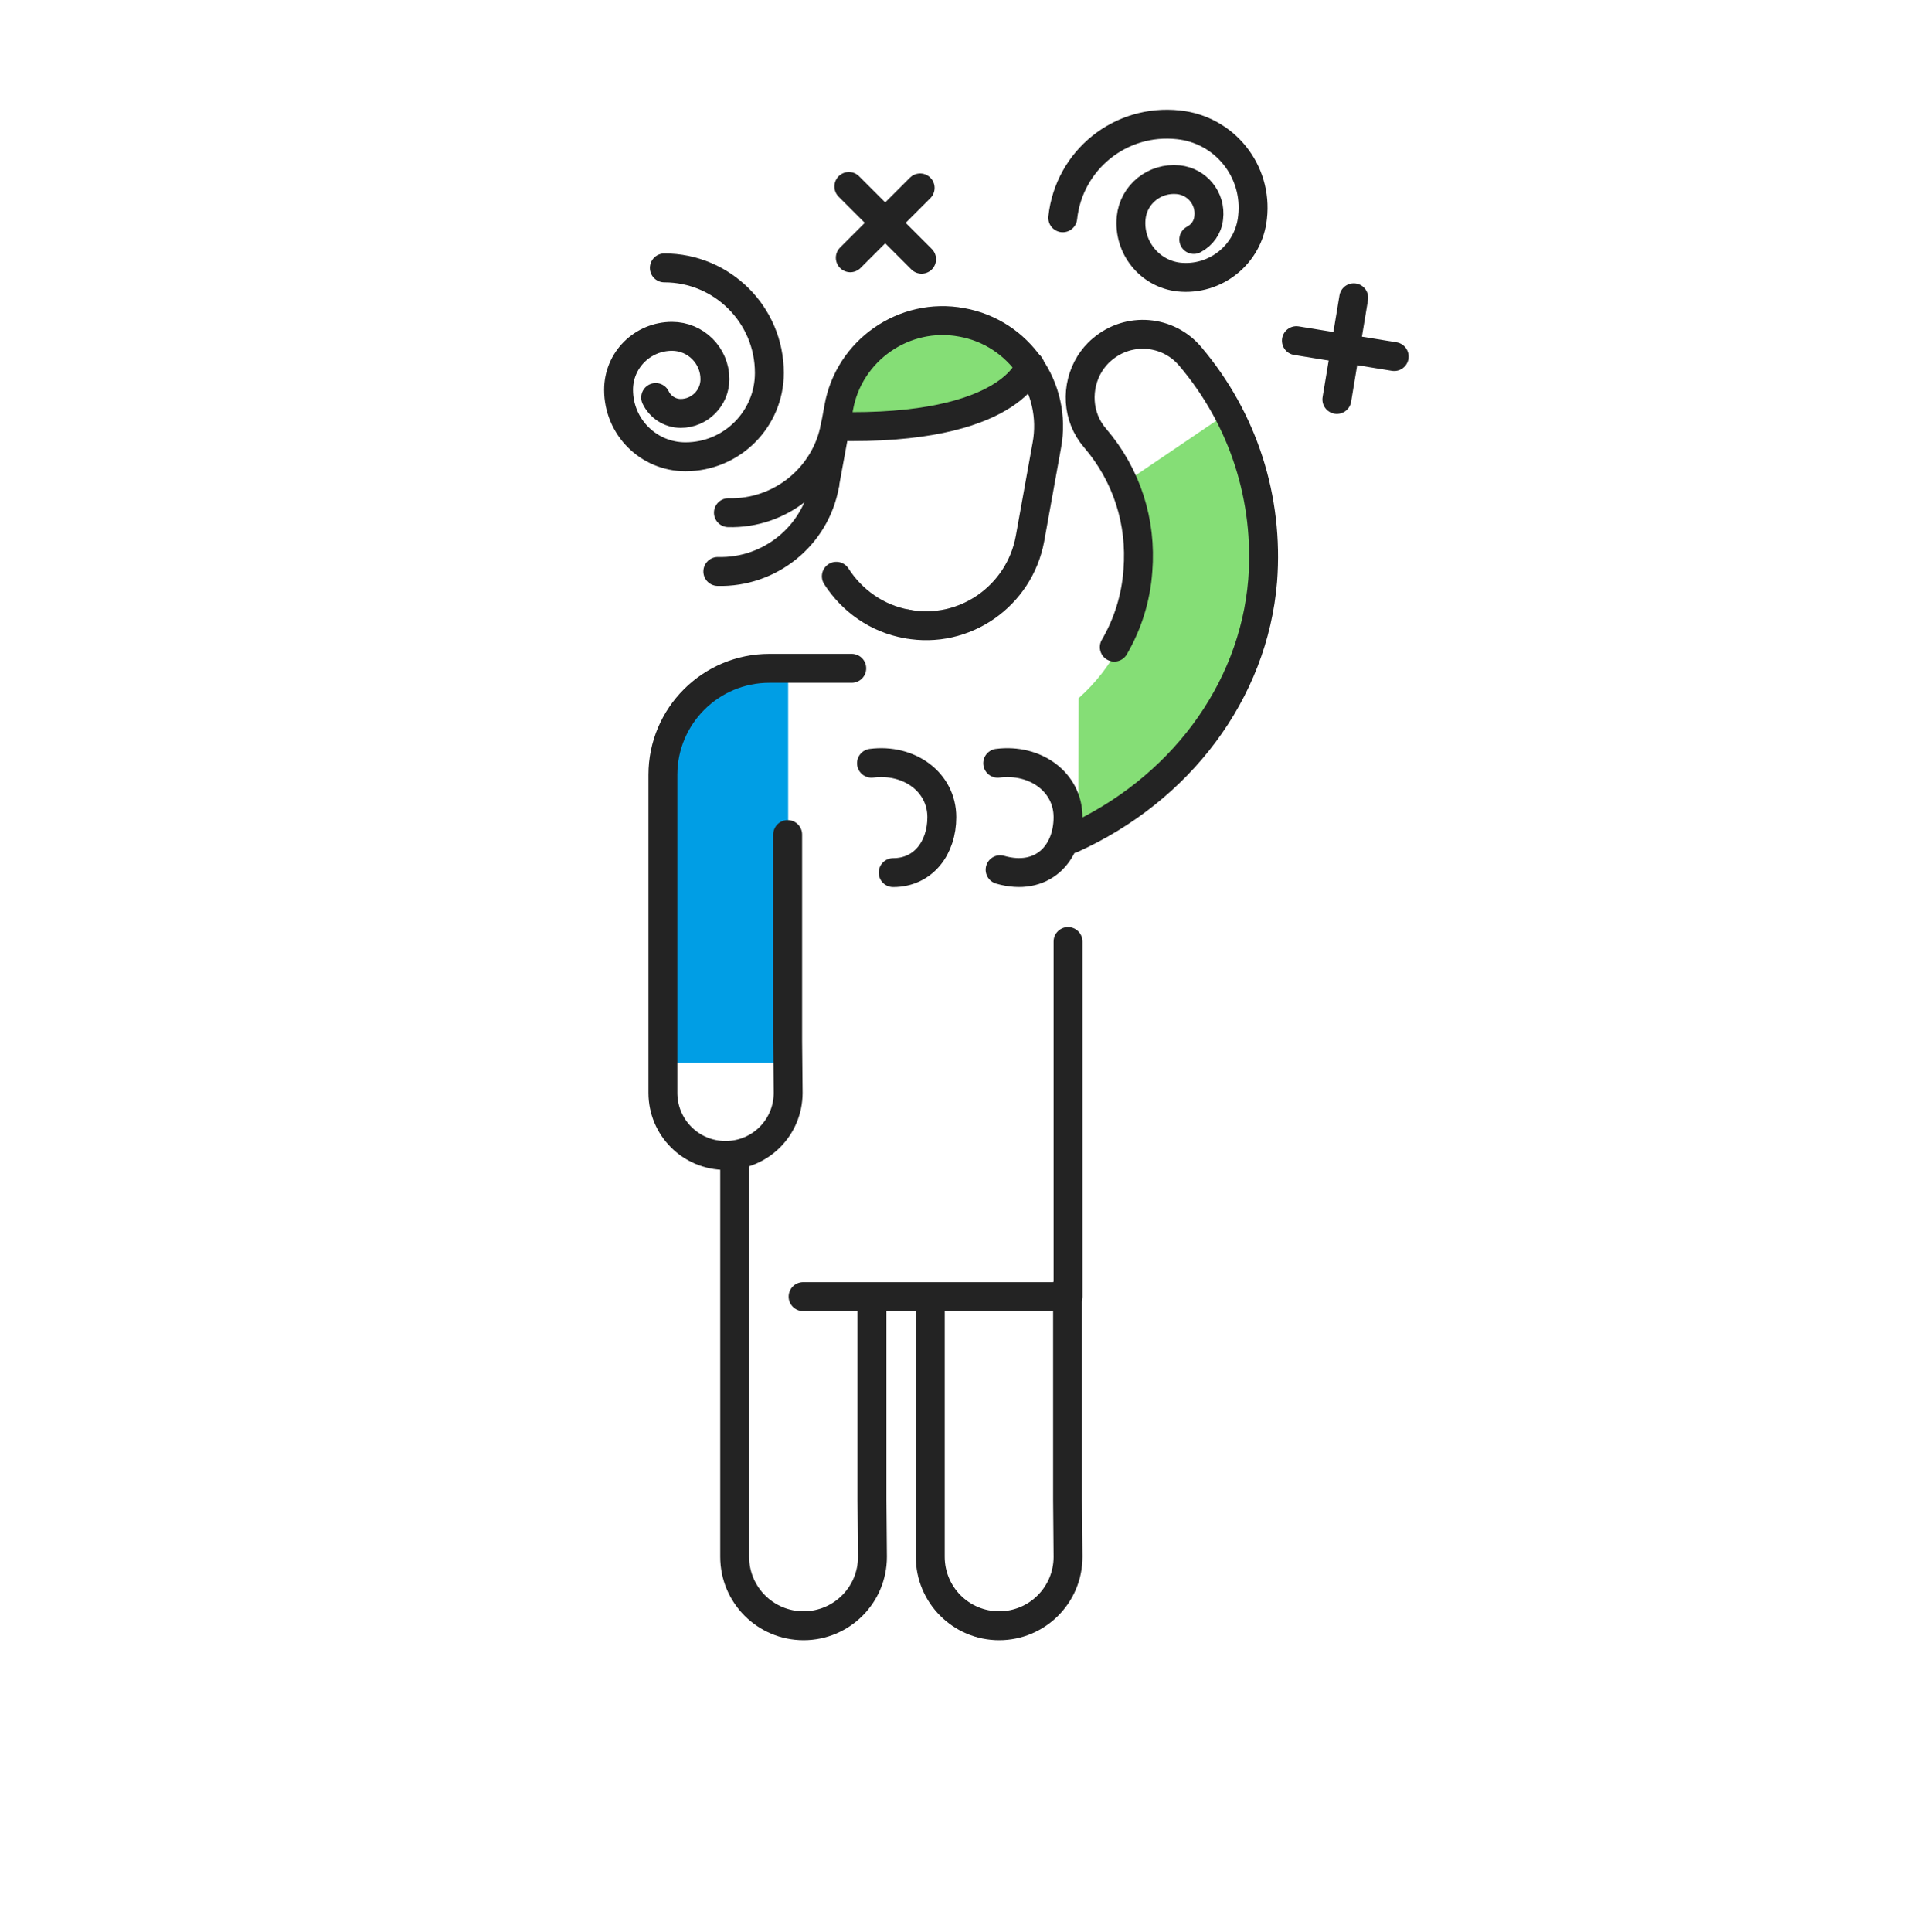 <?xml version="1.0" encoding="utf-8"?>
<!-- Generator: Adobe Illustrator 27.0.1, SVG Export Plug-In . SVG Version: 6.00 Build 0)  -->
<svg version="1.1" id="Layer_1" xmlns="http://www.w3.org/2000/svg" xmlns:xlink="http://www.w3.org/1999/xlink" x="0px" y="0px"
	 viewBox="0 0 400 401" style="enable-background:new 0 0 400 401;" xml:space="preserve">
<style type="text/css">
	.st0{fill:none;stroke:#232323;stroke-width:6;stroke-linecap:round;stroke-linejoin:round;stroke-miterlimit:10;}
	.st1{fill:#85DE76;}
	.st2{fill:#009EE5;}
</style>
<path class="st0" d="M137.9,55.6c12,0,21.8,9.7,21.8,21.8c0,9.6-7.8,17.4-17.4,17.4c-7.7,0-13.9-6.2-13.9-13.9
	c0-6.2,5-11.1,11.1-11.1c4.9,0,8.9,4,8.9,8.9c0,3.9-3.2,7.1-7.1,7.1c-2.3,0-4.3-1.4-5.2-3.3"/>
<path class="st0" d="M220.6,45.2c1.3-12,12-20.6,24-19.3c9.6,1,16.5,9.6,15.4,19.2c-0.8,7.7-7.7,13.2-15.3,12.4
	c-6.1-0.7-10.5-6.2-9.9-12.3c0.5-4.9,4.9-8.4,9.8-7.9c3.9,0.4,6.8,3.9,6.3,7.9c-0.2,2-1.4,3.6-3.1,4.5"/>
<path class="st0" d="M176.2,38.7l15.1,15.1"/>
<path class="st0" d="M191,39l-14.5,14.5"/>
<path class="st0" d="M281,61.8l-3.5,21.1"/>
<path class="st0" d="M289.4,74l-20.3-3.3"/>
<path class="st1" d="M233,100.5c2.8,5.9,4,12.5,3.5,19.2c-0.8,9.8-5.3,18.7-12.6,25.2l-0.1,30c21.9-10.2,36.8-30.3,38.6-53.1
	c1-12.7-1.7-25.1-7.7-36L233,100.5z"/>
<path class="st2" d="M163.6,139.3l-7.7,0.8c-7.7,1.1-15.7,8.5-17.2,16.6l-0.5,2.9c-0.5,2.6-0.3,61-0.3,61h25.7V139.3z"/>
<path class="st1" d="M190.9,68.1L180.1,74l-5.9,9.9l1.2,4.8l14.3-0.3l13.2-2.6l6-4.3l2.3-4.9l0.3-4.8l-10.3-4.6L190.9,68.1z"/>
<path class="st0" d="M188.3,129.5c-6.3-1.1-11.5-4.9-14.7-9.9"/>
<path class="st0" d="M171.2,100.4l2.9-15.8c2.1-11.9,13.6-19.9,25.5-17.7c11.9,2.1,19.9,13.6,17.7,25.5l-3.5,19.4
	c-2.2,11.9-13.6,19.9-25.5,17.7"/>
<path class="st0" d="M213.8,75.9c0,0-3.7,13.5-40.4,12.6"/>
<path class="st0" d="M163.5,173.2v42.9l0.1,10.7c0,7.2-5.8,13-13,13c-7.2,0-13-5.8-13-13v-19v-47c0-12.2,9.9-22.1,22.1-22.1h5.7
	c0.5,0,11.4,0,11.4,0"/>
<path class="st0" d="M181,271.2v40.1l0.1,11.8c0,7.9-6.4,14.3-14.3,14.3c-7.9,0-14.3-6.4-14.3-14.3v-40.9v-42.1"/>
<path class="st0" d="M221.6,266.7v44.6l0.1,11.8c0,7.9-6.4,14.3-14.3,14.3c-7.9,0-14.3-6.4-14.3-14.3v-20.9v-31"/>
<path class="st0" d="M207.1,158.4c7.8-1,14.6,3.9,14.6,11.2c0,7.6-5.4,13.4-14.1,10.9"/>
<path class="st0" d="M180.9,158.4c7.8-1,14.6,3.9,14.6,11.2c0,6.3-3.8,11.5-10.1,11.5"/>
<path class="st0" d="M221.7,269.1v-73.7"/>
<path class="st0" d="M220.4,269.1h-53.7"/>
<path class="st0" d="M171.2,100.5c-1.9,10.8-11.5,18.4-22.2,18.1"/>
<path class="st0" d="M173.4,88.3c-1.9,10.8-11.5,18.4-22.2,18.1"/>
<path class="st0" d="M231.3,134.3c2.8-4.8,4.5-10.2,4.9-15.9c0.8-10.1-2.3-19.8-8.9-27.5c-3.8-4.4-4-10.7-1.1-15.4
	c0.7-1.1,1.5-2.1,2.6-3c5.5-4.7,13.7-4,18.3,1.5c11,13,16.3,29.5,15,46.5c-1.9,23.2-17.3,43.5-39.7,53.6"/>
</svg>

